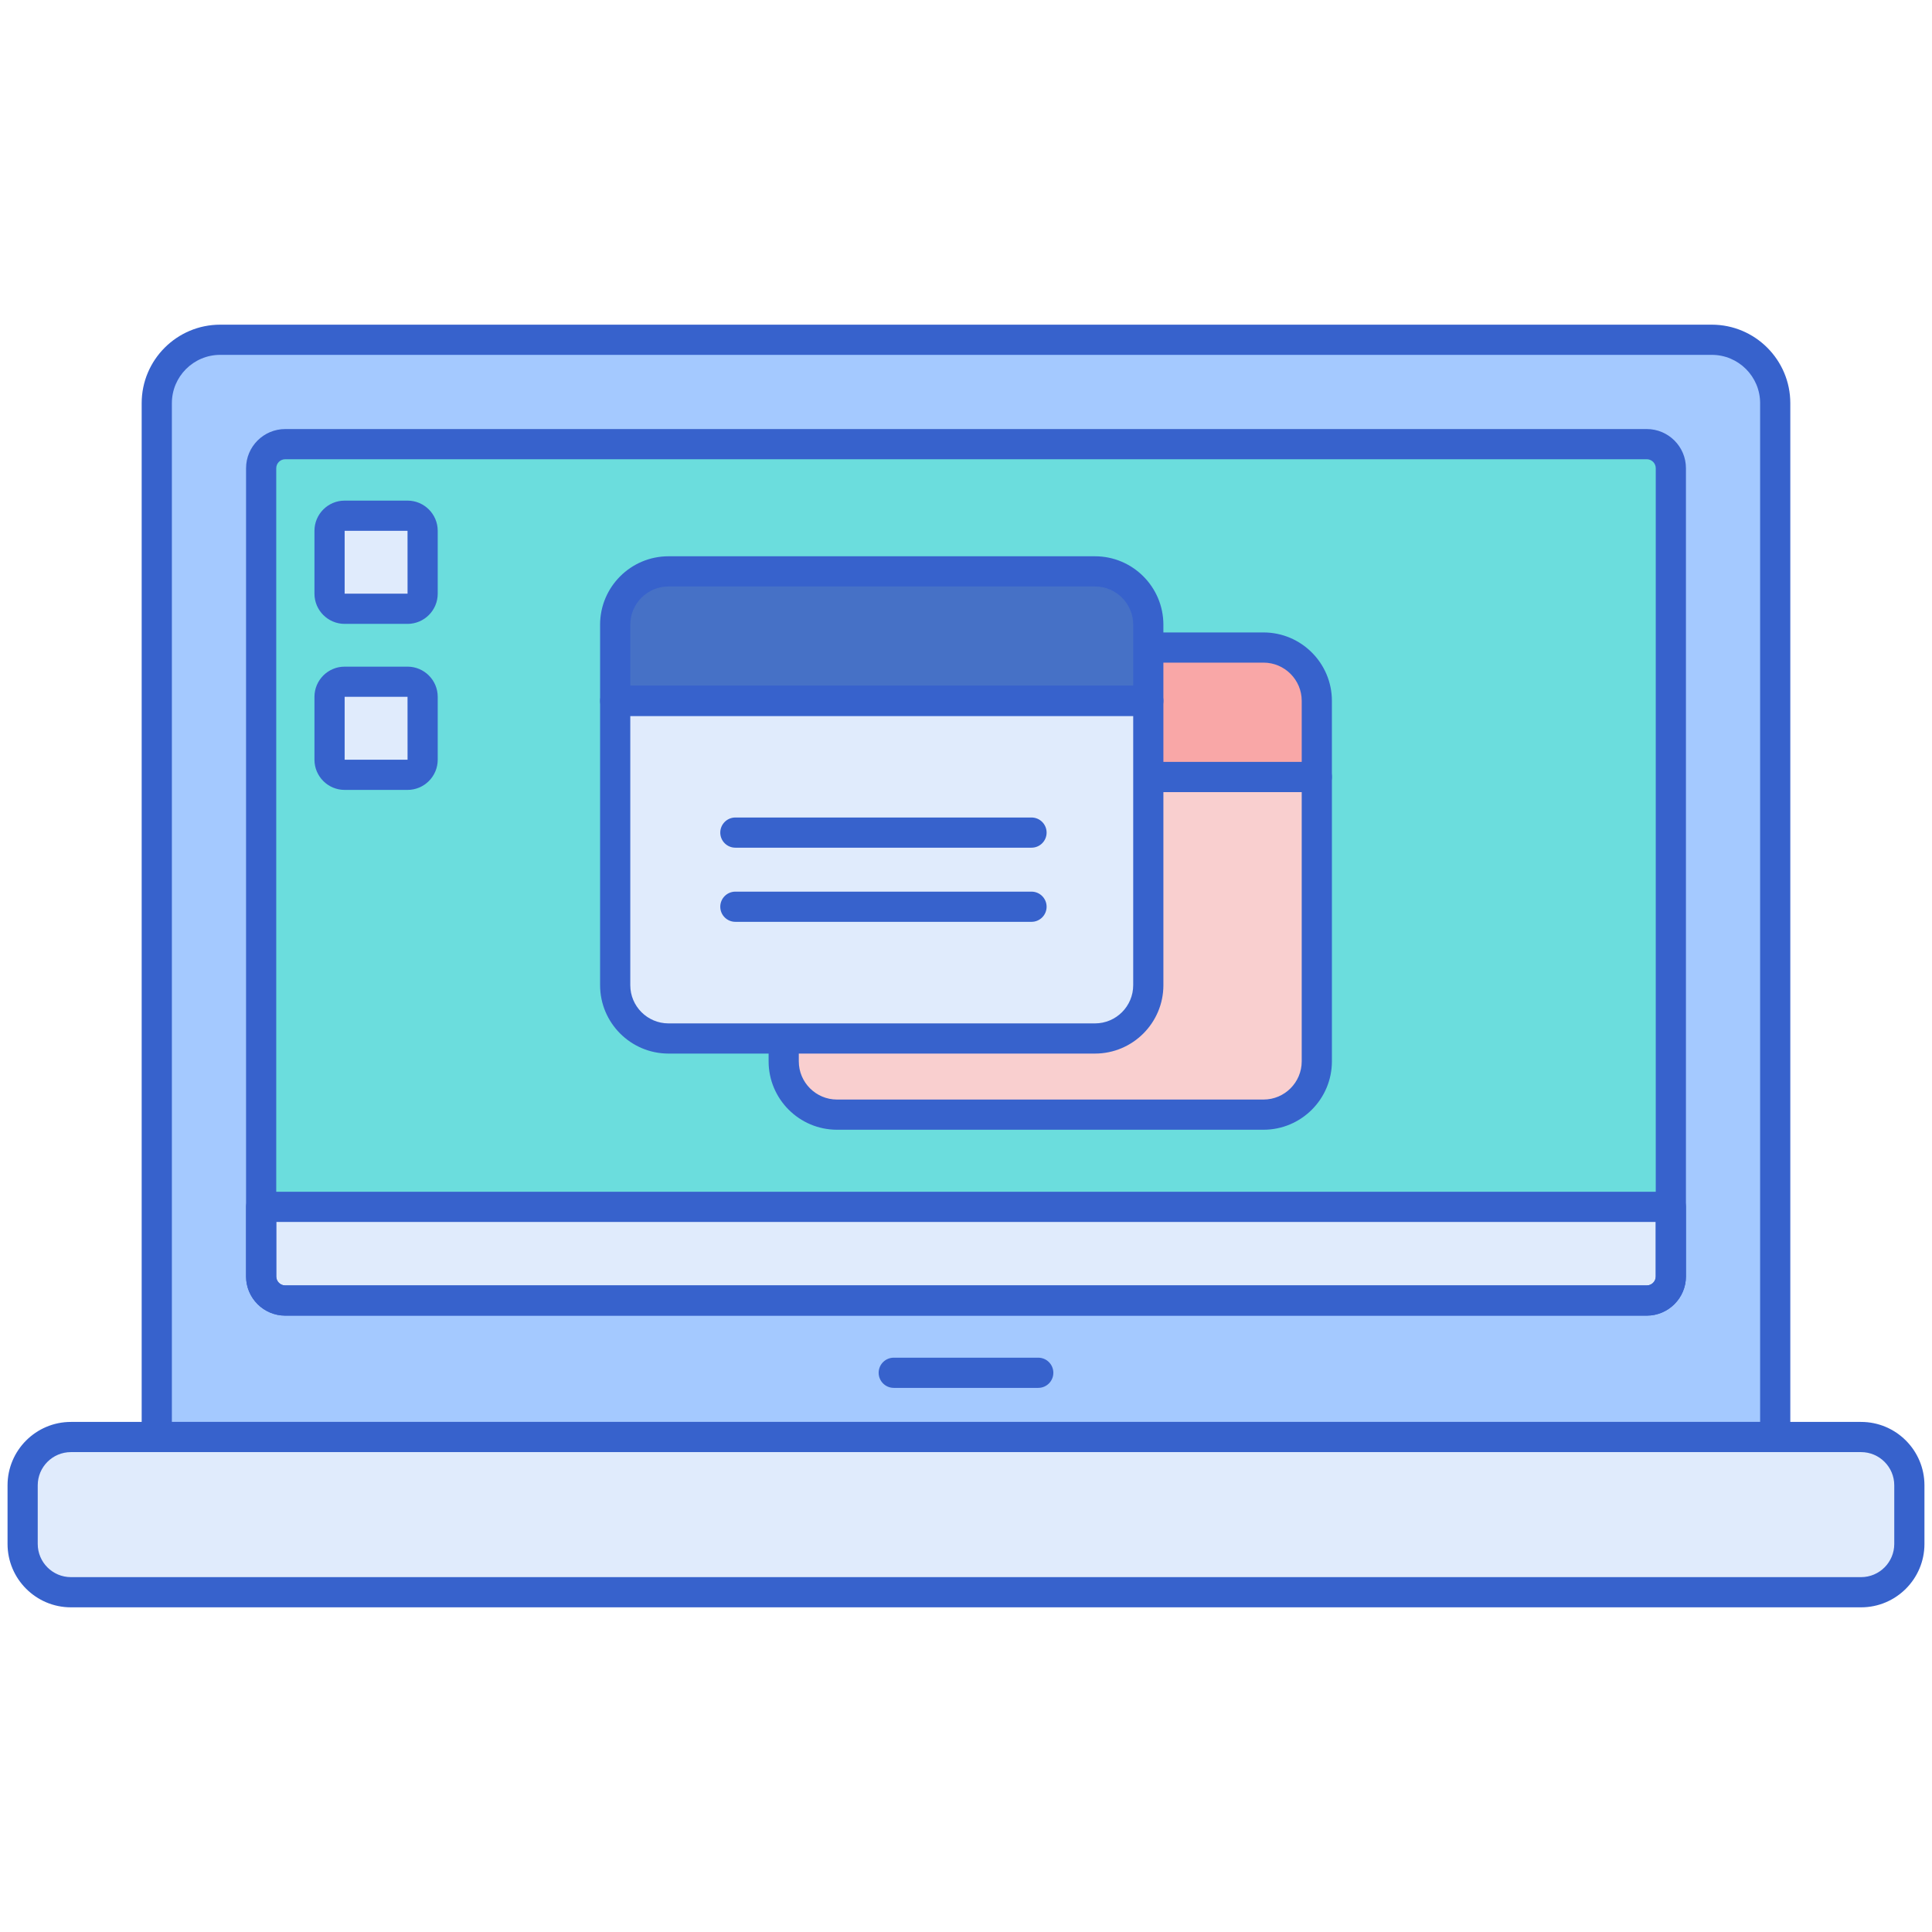 <svg xmlns="http://www.w3.org/2000/svg"  viewBox="0 0 256 256" width="240px" height="240px"><path fill="#A4C9FF" d="M226.826,45.021H29.174c-4.639,0-8.4,3.761-8.4,8.401v4.255v128.479v4.255h214.453v-4.255V57.677v-4.255 C235.226,48.782,231.465,45.021,226.826,45.021z"/><path fill="#E0EBFC" d="M246.603,210.979H9.397c-3.533,0-6.397-2.864-6.397-6.397v-7.774c0-3.533,2.864-6.397,6.397-6.397h237.207 c3.533,0,6.397,2.864,6.397,6.397v7.774C253,208.115,250.136,210.979,246.603,210.979z"/><path fill="#6BDDDD" d="M34.603,169.135V62.042c0-1.763,1.429-3.191,3.191-3.191h180.411c1.763,0,3.191,1.429,3.191,3.191v107.093 c0,1.763-1.429,3.191-3.191,3.191H37.795C36.032,172.327,34.603,170.898,34.603,169.135z"/><path fill="#3762CC" d="M137.574,183.901h-19.148c-1.104,0-2-0.896-2-2s0.896-2,2-2h19.148c1.104,0,2,0.896,2,2 S138.679,183.901,137.574,183.901z"/><path fill="#E0EBFC" d="M34.603,159.915v9.22c0,1.762,1.429,3.191,3.191,3.191h180.411c1.763,0,3.191-1.429,3.191-3.191v-9.22 H34.603z"/><path fill="#3762CC" d="M235.227,192.411H20.773c-1.104,0-2-0.896-2-2V53.422c0-5.735,4.666-10.401,10.4-10.401h197.652 c5.734,0,10.4,4.666,10.4,10.401v136.989C237.227,191.516,236.331,192.411,235.227,192.411z M22.773,188.411h210.453V53.422 c0-3.529-2.871-6.401-6.4-6.401H29.174c-3.529,0-6.4,2.872-6.4,6.401V188.411z"/><path fill="#3762CC" d="M246.604,212.979H9.396c-4.63,0-8.396-3.767-8.396-8.397v-7.774c0-4.63,3.767-8.396,8.396-8.396h237.207 c4.63,0,8.396,3.767,8.396,8.396v7.774C255,209.212,251.233,212.979,246.604,212.979z M9.396,192.412 c-2.424,0-4.396,1.972-4.396,4.396v7.774c0,2.424,1.973,4.397,4.396,4.397h237.207c2.424,0,4.396-1.973,4.396-4.397v-7.774 c0-2.424-1.973-4.396-4.396-4.396H9.396z"/><path fill="#3762CC" d="M218.205,174.327H37.795c-2.862,0-5.191-2.329-5.191-5.191V62.042c0-2.863,2.329-5.191,5.191-5.191h180.41 c2.862,0,5.191,2.329,5.191,5.191v107.093C223.396,171.998,221.067,174.327,218.205,174.327z M37.795,60.851 c-0.657,0-1.191,0.535-1.191,1.191v107.093c0,0.657,0.534,1.191,1.191,1.191h180.41c0.657,0,1.191-0.535,1.191-1.191V62.042 c0-0.657-0.534-1.191-1.191-1.191H37.795z"/><path fill="#3762CC" d="M218.205,174.327H37.795c-2.862,0-5.191-2.329-5.191-5.191v-9.22c0-1.104,0.896-2,2-2h186.793 c1.104,0,2,0.896,2,2v9.22C223.396,171.998,221.067,174.327,218.205,174.327z M36.604,161.915v7.22 c0,0.657,0.534,1.191,1.191,1.191h180.41c0.657,0,1.191-0.535,1.191-1.191v-7.22H36.604z"/><path fill="#F9A7A7" d="M174.485,102.957h-70.64V92.866c0-3.901,3.163-7.064,7.064-7.064h56.512c3.901,0,7.064,3.163,7.064,7.064 V102.957z"/><path fill="#F9CFCF" d="M167.421,147.696h-56.512c-3.901,0-7.064-3.163-7.064-7.064v-37.675h70.64v37.675 C174.485,144.533,171.322,147.696,167.421,147.696z"/><path fill="#3762CC" d="M174.484,104.957h-70.64c-1.104,0-2-0.896-2-2V92.866c0-4.998,4.065-9.064,9.063-9.064h56.513 c4.998,0,9.063,4.066,9.063,9.064v10.091C176.484,104.062,175.589,104.957,174.484,104.957z M105.845,100.957h66.64v-8.091 c0-2.792-2.271-5.064-5.063-5.064h-56.513c-2.792,0-5.063,2.272-5.063,5.064V100.957z"/><path fill="#3762CC" d="M167.421,149.696h-56.513c-4.998,0-9.063-4.066-9.063-9.064v-37.675c0-1.104,0.896-2,2-2h70.64 c1.104,0,2,0.896,2,2v37.675C176.484,145.63,172.419,149.696,167.421,149.696z M105.845,104.957v35.675 c0,2.792,2.271,5.064,5.063,5.064h56.513c2.792,0,5.063-2.271,5.063-5.064v-35.675H105.845z"/><path fill="#4671C6" d="M152.156,92.866h-70.64V82.774c0-3.901,3.163-7.064,7.064-7.064h56.512c3.901,0,7.064,3.163,7.064,7.064 V92.866z"/><path fill="#E0EBFC" d="M145.091,137.604H88.579c-3.901,0-7.064-3.163-7.064-7.064V92.866h70.64v37.675 C152.156,134.442,148.993,137.604,145.091,137.604z"/><path fill="#3762CC" d="M152.155,94.866h-70.64c-1.104,0-2-0.896-2-2V82.774c0-4.998,4.065-9.064,9.063-9.064h56.513 c4.998,0,9.063,4.066,9.063,9.064v10.092C154.155,93.97,153.26,94.866,152.155,94.866z M83.516,90.866h66.64v-8.092 c0-2.792-2.271-5.064-5.063-5.064H88.579c-2.792,0-5.063,2.271-5.063,5.064V90.866z"/><path fill="#3762CC" d="M145.092,139.604H88.579c-4.998,0-9.063-4.066-9.063-9.064V92.866c0-1.104,0.896-2,2-2h70.64 c1.104,0,2,0.896,2,2v37.675C154.155,135.539,150.09,139.604,145.092,139.604z M83.516,94.866v35.675 c0,2.792,2.271,5.064,5.063,5.064h56.513c2.792,0,5.063-2.271,5.063-5.064V94.866H83.516z"/><g><path fill="#E0EBFC" d="M54,80.667h-8.333c-1.105,0-2-0.895-2-2v-8.333c0-1.105,0.895-2,2-2H54c1.105,0,2,0.895,2,2v8.333 C56,79.771,55.105,80.667,54,80.667z"/></g><g><path fill="#E0EBFC" d="M54,102.667h-8.333c-1.105,0-2-0.895-2-2v-8.333c0-1.105,0.895-2,2-2H54c1.105,0,2,0.895,2,2v8.333 C56,101.771,55.105,102.667,54,102.667z"/></g><g><path fill="#3762CC" d="M54,82.667h-8.333c-2.206,0-4-1.794-4-4v-8.333c0-2.206,1.794-4,4-4H54c2.206,0,4,1.794,4,4v8.333 C58,80.872,56.206,82.667,54,82.667z M45.667,70.333v8.333h8.336L54,70.333H45.667z"/></g><g><path fill="#3762CC" d="M54,104.667h-8.333c-2.206,0-4-1.794-4-4v-8.333c0-2.206,1.794-4,4-4H54c2.206,0,4,1.794,4,4v8.333 C58,102.872,56.206,104.667,54,104.667z M45.667,92.333v8.333h8.336L54,92.333H45.667z"/></g><g><path fill="#3762CC" d="M136.682,112.323H97.44c-1.104,0-2-0.896-2-2s0.896-2,2-2h39.241c1.104,0,2,0.896,2,2 S137.786,112.323,136.682,112.323z"/></g><g><path fill="#3762CC" d="M136.682,122.147H97.44c-1.104,0-2-0.896-2-2s0.896-2,2-2h39.241c1.104,0,2,0.896,2,2 S137.786,122.147,136.682,122.147z"/></g></svg>